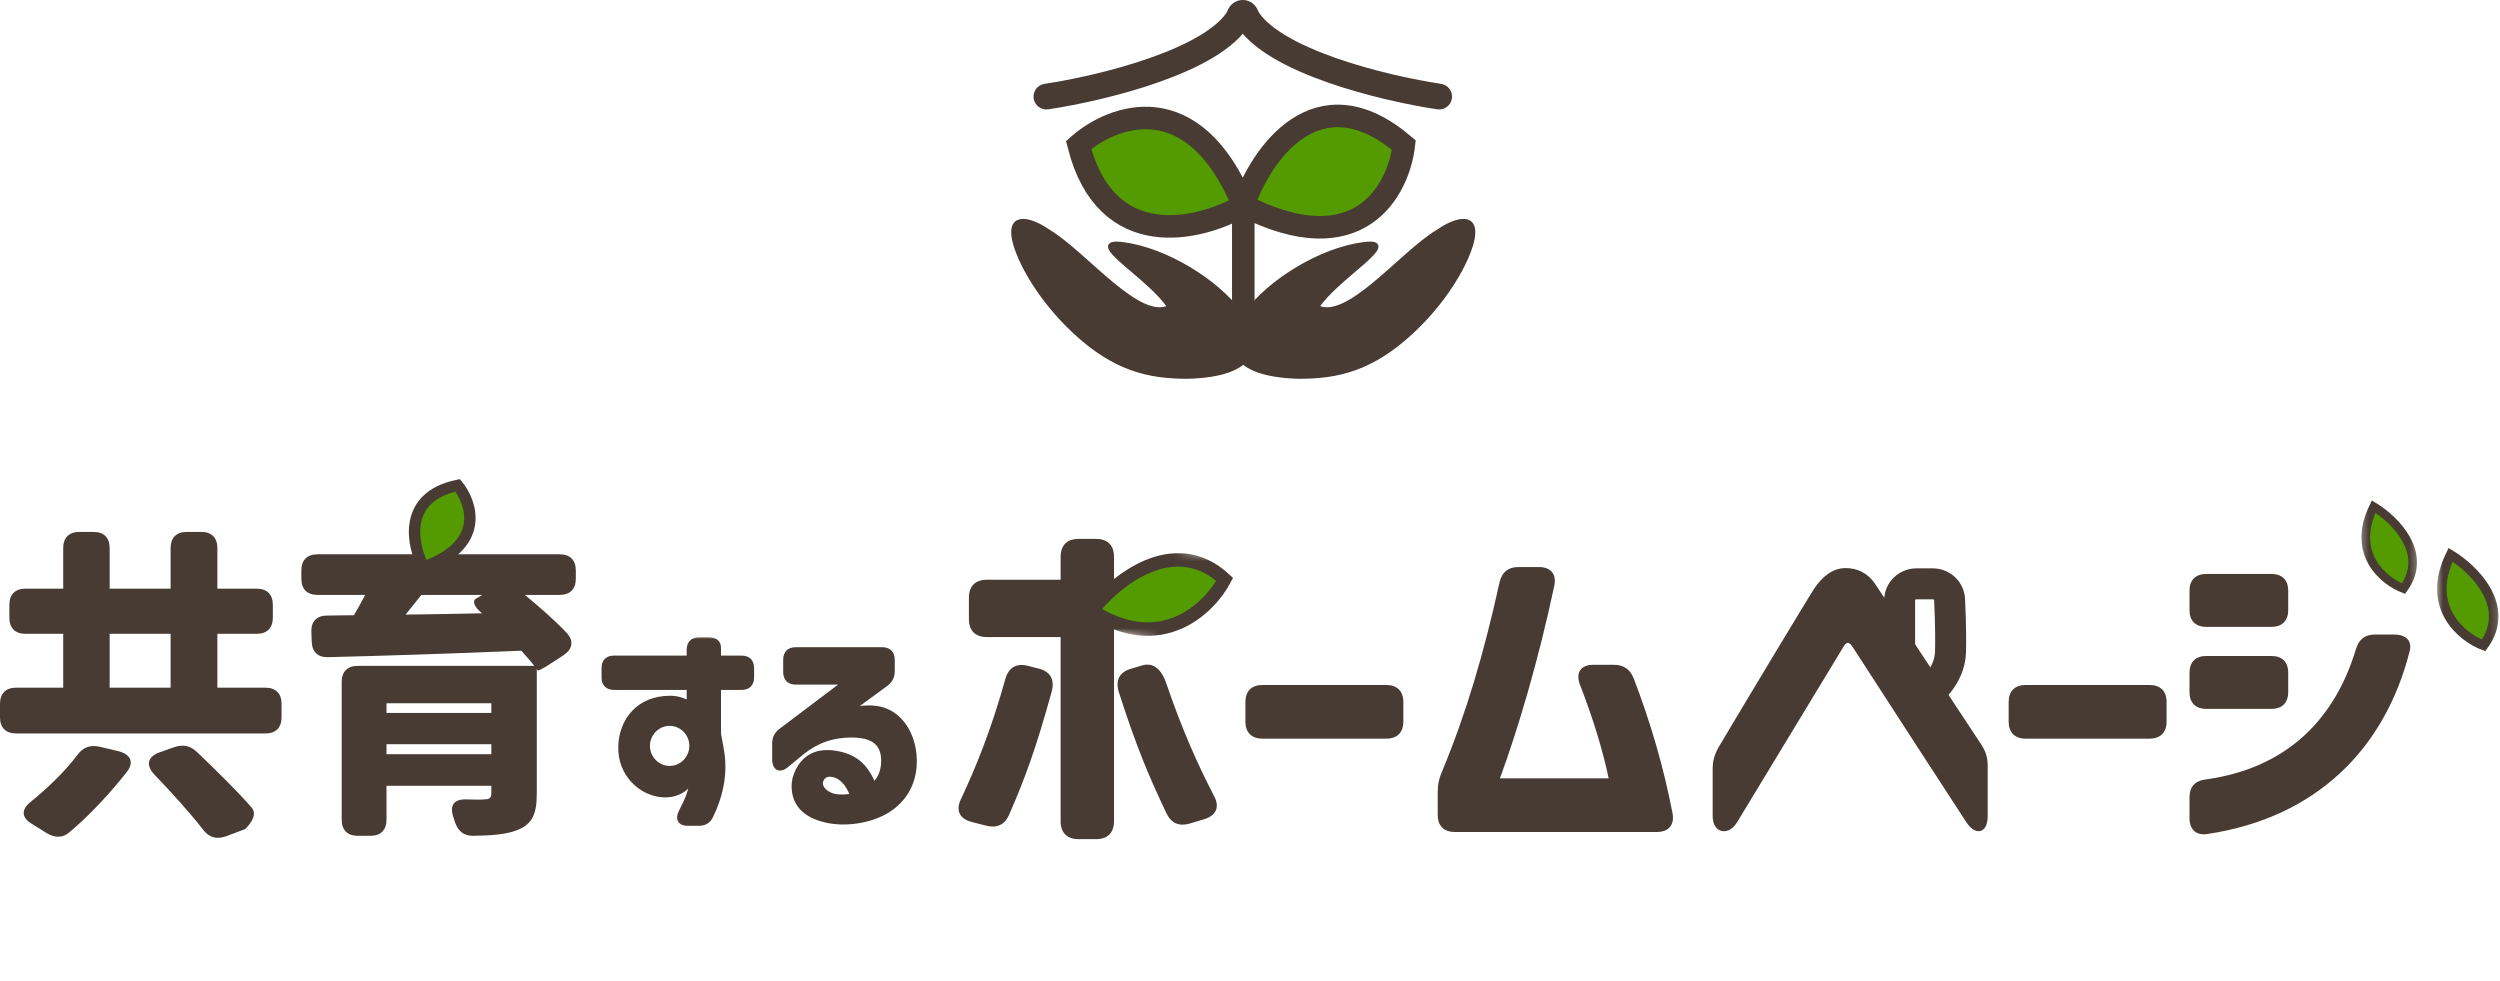 <svg width="372" height="146" viewBox="0 0 372 146" fill="none" xmlns="http://www.w3.org/2000/svg">
<mask id="path-1-outside-1_3724_113" maskUnits="userSpaceOnUse" x="89.117" y="94.641" width="48" height="29" fill="black">
<rect fill="white" x="89.117" y="94.641" width="48" height="29"/>
<path d="M102.334 122.661C101.054 122.661 100.627 121.84 101.284 120.626C102.301 118.688 102.728 117.375 102.728 116.686C101.71 117.933 100.331 118.491 98.722 118.426C95.341 118.262 92.09 115.274 92.221 111.071C92.32 107.164 94.914 103.749 99.74 103.749C100.922 103.749 101.973 104.176 102.4 104.471V102.436H91.368C90.317 102.436 89.726 101.845 89.726 100.794V99.415C89.726 98.364 90.317 97.773 91.368 97.773H102.4V96.69C102.4 95.639 102.991 95.048 104.042 95.048H105.421C106.471 95.048 107.062 95.508 107.062 96.394V97.773H110.346C111.396 97.773 111.987 98.364 111.987 99.415V100.794C111.987 101.845 111.396 102.436 110.346 102.436H107.062V109.167C107.358 110.808 107.621 112.023 107.686 113.107C107.883 115.832 107.259 118.721 105.88 121.512C105.486 122.333 104.83 122.661 103.943 122.661H102.334ZM96.49 110.972C96.49 112.746 97.902 114.19 99.642 114.19C101.382 114.19 102.794 112.746 102.794 110.972C102.794 109.232 101.382 107.788 99.642 107.788C97.902 107.788 96.49 109.232 96.49 110.972ZM122.213 122.005C119.619 121.249 118.01 119.608 118.01 116.981C118.01 116.292 118.142 115.536 118.634 114.551C119.619 112.647 121.458 111.366 124.676 111.99C127.467 112.549 128.911 113.96 130.06 116.587C131.013 115.635 131.341 114.387 131.341 113.205C131.341 110.71 129.896 109.429 126.35 109.528C122.837 109.626 120.67 111.005 118.995 112.417L117.124 113.96C116.04 114.88 115.121 114.42 115.121 113.008V110.644C115.121 109.79 115.416 109.167 116.106 108.641L125.365 101.648H118.404C117.354 101.648 116.763 101.057 116.763 100.006V98.167C116.763 97.117 117.354 96.526 118.404 96.526H131.275C132.326 96.526 132.917 97.117 132.917 98.167V99.875C132.917 100.728 132.589 101.352 131.899 101.878L127.073 105.424C129.075 105.03 130.717 105.128 132.03 105.719C134.526 106.835 136.135 109.692 136.2 113.107C136.266 116.85 134.329 119.608 131.472 121.085C128.846 122.432 125.168 122.891 122.213 122.005ZM122.41 115.93C121.885 116.784 122.509 117.769 123.855 118.262C124.873 118.59 126.35 118.393 126.679 118.327C126.12 116.784 125.135 115.536 123.723 115.372C123.001 115.274 122.64 115.569 122.41 115.93Z"/>
</mask>
<path d="M102.334 122.661C101.054 122.661 100.627 121.84 101.284 120.626C102.301 118.688 102.728 117.375 102.728 116.686C101.71 117.933 100.331 118.491 98.722 118.426C95.341 118.262 92.09 115.274 92.221 111.071C92.32 107.164 94.914 103.749 99.74 103.749C100.922 103.749 101.973 104.176 102.4 104.471V102.436H91.368C90.317 102.436 89.726 101.845 89.726 100.794V99.415C89.726 98.364 90.317 97.773 91.368 97.773H102.4V96.69C102.4 95.639 102.991 95.048 104.042 95.048H105.421C106.471 95.048 107.062 95.508 107.062 96.394V97.773H110.346C111.396 97.773 111.987 98.364 111.987 99.415V100.794C111.987 101.845 111.396 102.436 110.346 102.436H107.062V109.167C107.358 110.808 107.621 112.023 107.686 113.107C107.883 115.832 107.259 118.721 105.88 121.512C105.486 122.333 104.83 122.661 103.943 122.661H102.334ZM96.49 110.972C96.49 112.746 97.902 114.19 99.642 114.19C101.382 114.19 102.794 112.746 102.794 110.972C102.794 109.232 101.382 107.788 99.642 107.788C97.902 107.788 96.49 109.232 96.49 110.972ZM122.213 122.005C119.619 121.249 118.01 119.608 118.01 116.981C118.01 116.292 118.142 115.536 118.634 114.551C119.619 112.647 121.458 111.366 124.676 111.99C127.467 112.549 128.911 113.96 130.06 116.587C131.013 115.635 131.341 114.387 131.341 113.205C131.341 110.71 129.896 109.429 126.35 109.528C122.837 109.626 120.67 111.005 118.995 112.417L117.124 113.96C116.04 114.88 115.121 114.42 115.121 113.008V110.644C115.121 109.79 115.416 109.167 116.106 108.641L125.365 101.648H118.404C117.354 101.648 116.763 101.057 116.763 100.006V98.167C116.763 97.117 117.354 96.526 118.404 96.526H131.275C132.326 96.526 132.917 97.117 132.917 98.167V99.875C132.917 100.728 132.589 101.352 131.899 101.878L127.073 105.424C129.075 105.03 130.717 105.128 132.03 105.719C134.526 106.835 136.135 109.692 136.2 113.107C136.266 116.85 134.329 119.608 131.472 121.085C128.846 122.432 125.168 122.891 122.213 122.005ZM122.41 115.93C121.885 116.784 122.509 117.769 123.855 118.262C124.873 118.59 126.35 118.393 126.679 118.327C126.12 116.784 125.135 115.536 123.723 115.372C123.001 115.274 122.64 115.569 122.41 115.93Z" fill="#483B33"/>
<path d="M101.284 120.626L101.479 120.731L101.48 120.729L101.284 120.626ZM102.728 116.686H102.951V116.061L102.556 116.545L102.728 116.686ZM98.722 118.426L98.712 118.648L98.713 118.648L98.722 118.426ZM92.221 111.071L92.444 111.078L92.444 111.077L92.221 111.071ZM102.4 104.471L102.273 104.654L102.622 104.896V104.471H102.4ZM102.4 102.436H102.622V102.213H102.4V102.436ZM102.4 97.773V97.996H102.622V97.773H102.4ZM107.062 97.773H106.84V97.996H107.062V97.773ZM107.062 102.436V102.213H106.84V102.436H107.062ZM107.062 109.167H106.84V109.186L106.844 109.206L107.062 109.167ZM107.686 113.107L107.464 113.12L107.464 113.123L107.686 113.107ZM105.88 121.512L105.681 121.414L105.68 121.416L105.88 121.512ZM102.334 122.661V122.439C101.732 122.439 101.41 122.247 101.28 121.997C101.145 121.737 101.164 121.314 101.479 120.731L101.284 120.626L101.088 120.52C100.746 121.153 100.65 121.747 100.885 122.201C101.125 122.665 101.656 122.884 102.334 122.884V122.661ZM101.284 120.626L101.48 120.729C101.993 119.754 102.359 118.932 102.597 118.262C102.834 117.597 102.951 117.068 102.951 116.686H102.728H102.506C102.506 116.992 102.409 117.465 102.178 118.113C101.949 118.757 101.592 119.56 101.087 120.522L101.284 120.626ZM102.728 116.686L102.556 116.545C101.586 117.734 100.277 118.267 98.732 118.204L98.722 118.426L98.713 118.648C100.386 118.716 101.834 118.133 102.901 116.826L102.728 116.686ZM98.722 118.426L98.733 118.204C95.468 118.045 92.316 115.155 92.444 111.078L92.221 111.071L91.999 111.064C91.864 115.392 95.213 118.478 98.712 118.648L98.722 118.426ZM92.221 111.071L92.444 111.077C92.492 109.169 93.148 107.394 94.37 106.097C95.588 104.803 97.383 103.971 99.74 103.971V103.749V103.527C97.271 103.527 95.356 104.402 94.046 105.792C92.739 107.18 92.05 109.065 91.999 111.065L92.221 111.071ZM99.74 103.749V103.971C100.878 103.971 101.884 104.385 102.273 104.654L102.4 104.471L102.526 104.289C102.062 103.967 100.967 103.527 99.74 103.527V103.749ZM102.4 104.471H102.622V102.436H102.4H102.178V104.471H102.4ZM102.4 102.436V102.213H91.368V102.436V102.658H102.4V102.436ZM91.368 102.436V102.213C90.883 102.213 90.536 102.078 90.31 101.852C90.084 101.625 89.948 101.278 89.948 100.794H89.726H89.504C89.504 101.36 89.664 101.834 89.996 102.166C90.328 102.498 90.802 102.658 91.368 102.658V102.436ZM89.726 100.794H89.948V99.415H89.726H89.504V100.794H89.726ZM89.726 99.415H89.948C89.948 98.93 90.084 98.584 90.31 98.357C90.536 98.131 90.883 97.996 91.368 97.996V97.773V97.551C90.802 97.551 90.328 97.711 89.996 98.043C89.664 98.375 89.504 98.849 89.504 99.415H89.726ZM91.368 97.773V97.996H102.4V97.773V97.551H91.368V97.773ZM102.4 97.773H102.622V96.69H102.4H102.178V97.773H102.4ZM102.4 96.69H102.622C102.622 96.205 102.758 95.858 102.984 95.632C103.21 95.406 103.557 95.27 104.042 95.27V95.048V94.826C103.475 94.826 103.002 94.986 102.67 95.318C102.338 95.65 102.178 96.124 102.178 96.69H102.4ZM104.042 95.048V95.27H105.421V95.048V94.826H104.042V95.048ZM105.421 95.048V95.27C105.918 95.27 106.271 95.38 106.496 95.562C106.713 95.737 106.84 96.004 106.84 96.394H107.062H107.285C107.285 95.898 107.117 95.492 106.775 95.216C106.442 94.946 105.974 94.826 105.421 94.826V95.048ZM107.062 96.394H106.84V97.773H107.062H107.285V96.394H107.062ZM107.062 97.773V97.996H110.346V97.773V97.551H107.062V97.773ZM110.346 97.773V97.996C110.83 97.996 111.177 98.131 111.403 98.357C111.63 98.584 111.765 98.93 111.765 99.415H111.987H112.21C112.21 98.849 112.05 98.375 111.718 98.043C111.386 97.711 110.912 97.551 110.346 97.551V97.773ZM111.987 99.415H111.765V100.794H111.987H112.21V99.415H111.987ZM111.987 100.794H111.765C111.765 101.278 111.63 101.625 111.403 101.852C111.177 102.078 110.83 102.213 110.346 102.213V102.436V102.658C110.912 102.658 111.386 102.498 111.718 102.166C112.05 101.834 112.21 101.36 112.21 100.794H111.987ZM110.346 102.436V102.213H107.062V102.436V102.658H110.346V102.436ZM107.062 102.436H106.84V109.167H107.062H107.285V102.436H107.062ZM107.062 109.167L106.844 109.206C107.141 110.86 107.4 112.054 107.464 113.12L107.686 113.107L107.908 113.093C107.841 111.992 107.574 110.756 107.281 109.127L107.062 109.167ZM107.686 113.107L107.464 113.123C107.658 115.803 107.045 118.653 105.681 121.414L105.88 121.512L106.08 121.611C107.474 118.79 108.108 115.861 107.908 113.091L107.686 113.107ZM105.88 121.512L105.68 121.416C105.5 121.791 105.266 122.042 104.986 122.201C104.705 122.362 104.36 122.439 103.943 122.439V122.661V122.884C104.413 122.884 104.84 122.797 105.206 122.588C105.575 122.378 105.867 122.054 106.081 121.608L105.88 121.512ZM103.943 122.661V122.439H102.334V122.661V122.884H103.943V122.661ZM96.49 110.972H96.267C96.267 112.864 97.774 114.413 99.642 114.413V114.19V113.968C98.029 113.968 96.712 112.627 96.712 110.972H96.49ZM99.642 114.19V114.413C101.509 114.413 103.016 112.864 103.016 110.972H102.794H102.572C102.572 112.627 101.255 113.968 99.642 113.968V114.19ZM102.794 110.972H103.016C103.016 109.113 101.508 107.565 99.642 107.565V107.788V108.01C101.256 108.01 102.572 109.352 102.572 110.972H102.794ZM99.642 107.788V107.565C97.776 107.565 96.267 109.113 96.267 110.972H96.49H96.712C96.712 109.352 98.027 108.01 99.642 108.01V107.788ZM122.213 122.005L122.277 121.792L122.275 121.791L122.213 122.005ZM118.634 114.551L118.437 114.449L118.435 114.452L118.634 114.551ZM124.676 111.99L124.719 111.772L124.718 111.772L124.676 111.99ZM130.06 116.587L129.857 116.676L129.987 116.975L130.218 116.744L130.06 116.587ZM126.35 109.528L126.344 109.306L126.344 109.306L126.35 109.528ZM118.995 112.417L119.137 112.589L119.139 112.587L118.995 112.417ZM117.124 113.96L116.982 113.789L116.98 113.791L117.124 113.96ZM116.106 108.641L115.972 108.464L115.971 108.464L116.106 108.641ZM125.365 101.648L125.499 101.825L126.028 101.425H125.365V101.648ZM131.899 101.878L132.031 102.057L132.034 102.054L131.899 101.878ZM127.073 105.424L126.941 105.244L127.115 105.642L127.073 105.424ZM132.03 105.719L131.939 105.922L131.94 105.922L132.03 105.719ZM136.2 113.107L136.423 113.103L136.423 113.102L136.2 113.107ZM131.472 121.085L131.574 121.283L131.574 121.283L131.472 121.085ZM122.41 115.93L122.223 115.811L122.221 115.814L122.41 115.93ZM123.855 118.262L123.778 118.471L123.787 118.473L123.855 118.262ZM126.679 118.327L126.722 118.545L126.975 118.495L126.888 118.252L126.679 118.327ZM123.723 115.372L123.693 115.593L123.698 115.593L123.723 115.372ZM122.213 122.005L122.275 121.791C121.007 121.422 119.998 120.841 119.307 120.049C118.619 119.259 118.233 118.246 118.233 116.981H118.01H117.788C117.788 118.343 118.207 119.464 118.971 120.341C119.733 121.215 120.826 121.832 122.151 122.218L122.213 122.005ZM118.01 116.981H118.233C118.233 116.326 118.356 115.605 118.833 114.651L118.634 114.551L118.435 114.452C117.928 115.468 117.788 116.257 117.788 116.981H118.01ZM118.634 114.551L118.832 114.654C119.307 113.734 119.982 112.977 120.915 112.523C121.848 112.068 123.061 111.904 124.633 112.209L124.676 111.99L124.718 111.772C123.073 111.453 121.758 111.617 120.72 112.123C119.683 112.629 118.946 113.465 118.437 114.449L118.634 114.551ZM124.676 111.99L124.632 112.208C125.998 112.481 127.018 112.96 127.837 113.68C128.657 114.402 129.289 115.38 129.857 116.676L130.06 116.587L130.264 116.498C129.682 115.168 129.017 114.126 128.131 113.346C127.242 112.564 126.144 112.057 124.719 111.772L124.676 111.99ZM130.06 116.587L130.218 116.744C131.224 115.738 131.563 114.426 131.563 113.205H131.341H131.119C131.119 114.348 130.801 115.532 129.903 116.43L130.06 116.587ZM131.341 113.205H131.563C131.563 111.914 131.187 110.893 130.311 110.218C129.447 109.552 128.137 109.256 126.344 109.306L126.35 109.528L126.356 109.75C128.11 109.701 129.295 109.996 130.04 110.57C130.772 111.134 131.119 112.001 131.119 113.205H131.341ZM126.35 109.528L126.344 109.306C122.764 109.406 120.55 110.815 118.852 112.247L118.995 112.417L119.139 112.587C120.79 111.195 122.91 109.847 126.356 109.75L126.35 109.528ZM118.995 112.417L118.854 112.246L116.982 113.789L117.124 113.96L117.265 114.132L119.137 112.589L118.995 112.417ZM117.124 113.96L116.98 113.791C116.465 114.228 116.06 114.278 115.813 114.158C115.562 114.037 115.343 113.681 115.343 113.008H115.121H114.899C114.899 113.747 115.14 114.327 115.619 114.559C116.102 114.792 116.699 114.612 117.268 114.13L117.124 113.96ZM115.121 113.008H115.343V110.644H115.121H114.899V113.008H115.121ZM115.121 110.644H115.343C115.343 110.244 115.412 109.909 115.555 109.617C115.697 109.325 115.918 109.064 116.241 108.818L116.106 108.641L115.971 108.464C115.604 108.744 115.333 109.057 115.155 109.422C114.977 109.787 114.899 110.191 114.899 110.644H115.121ZM116.106 108.641L116.24 108.819L125.499 101.825L125.365 101.648L125.231 101.47L115.972 108.464L116.106 108.641ZM125.365 101.648V101.425H118.404V101.648V101.87H125.365V101.648ZM118.404 101.648V101.425C117.92 101.425 117.573 101.29 117.347 101.064C117.121 100.837 116.985 100.49 116.985 100.006H116.763H116.54C116.54 100.572 116.7 101.046 117.032 101.378C117.364 101.71 117.838 101.87 118.404 101.87V101.648ZM116.763 100.006H116.985V98.167H116.763H116.54V100.006H116.763ZM116.763 98.167H116.985C116.985 97.683 117.121 97.336 117.347 97.11C117.573 96.883 117.92 96.748 118.404 96.748V96.526V96.303C117.838 96.303 117.364 96.463 117.032 96.795C116.7 97.127 116.54 97.601 116.54 98.167H116.763ZM118.404 96.526V96.748H131.275V96.526V96.303H118.404V96.526ZM131.275 96.526V96.748C131.76 96.748 132.107 96.883 132.333 97.11C132.559 97.336 132.695 97.683 132.695 98.167H132.917H133.139C133.139 97.601 132.979 97.127 132.647 96.795C132.315 96.463 131.842 96.303 131.275 96.303V96.526ZM132.917 98.167H132.695V99.875H132.917H133.139V98.167H132.917ZM132.917 99.875H132.695C132.695 100.654 132.402 101.215 131.764 101.701L131.899 101.878L132.034 102.054C132.775 101.49 133.139 100.802 133.139 99.875H132.917ZM131.899 101.878L131.767 101.698L126.941 105.244L127.073 105.424L127.204 105.603L132.031 102.057L131.899 101.878ZM127.073 105.424L127.115 105.642C129.091 105.253 130.682 105.356 131.939 105.922L132.03 105.719L132.122 105.516C130.752 104.9 129.06 104.806 127.03 105.205L127.073 105.424ZM132.03 105.719L131.94 105.922C134.335 106.994 135.914 109.756 135.978 113.111L136.2 113.107L136.423 113.102C136.356 109.628 134.717 106.677 132.121 105.516L132.03 105.719ZM136.2 113.107L135.978 113.111C136.042 116.763 134.157 119.446 131.37 120.888L131.472 121.085L131.574 121.283C134.5 119.769 136.49 116.936 136.423 113.103L136.2 113.107ZM131.472 121.085L131.371 120.887C128.791 122.21 125.173 122.66 122.277 121.792L122.213 122.005L122.149 122.218C125.164 123.122 128.9 122.653 131.574 121.283L131.472 121.085ZM122.41 115.93L122.221 115.814C121.91 116.319 121.943 116.87 122.242 117.349C122.535 117.818 123.075 118.213 123.778 118.47L123.855 118.262L123.931 118.053C123.288 117.818 122.844 117.474 122.619 117.114C122.401 116.764 122.385 116.395 122.599 116.047L122.41 115.93ZM123.855 118.262L123.787 118.473C124.332 118.649 124.985 118.681 125.532 118.664C126.081 118.648 126.545 118.581 126.722 118.545L126.679 118.327L126.635 118.109C126.483 118.14 126.044 118.204 125.518 118.22C124.99 118.236 124.396 118.203 123.923 118.05L123.855 118.262ZM126.679 118.327L126.888 118.252C126.32 116.683 125.29 115.331 123.749 115.151L123.723 115.372L123.698 115.593C124.981 115.742 125.92 116.885 126.469 118.403L126.679 118.327ZM123.723 115.372L123.753 115.152C123.357 115.098 123.038 115.15 122.781 115.281C122.525 115.411 122.351 115.609 122.223 115.811L122.41 115.93L122.598 116.05C122.699 115.89 122.82 115.76 122.983 115.677C123.144 115.595 123.368 115.548 123.693 115.593L123.723 115.372Z" fill="#483B33" mask="url(#path-1-outside-1_3724_113)"/>
<path d="M187.86 109.911C186.232 109.911 185.317 108.995 185.317 107.367V104.468C185.317 102.84 186.232 101.925 187.86 101.925H206.274C207.902 101.925 208.818 102.84 208.818 104.468V107.367C208.818 108.995 207.902 109.911 206.274 109.911H187.86ZM216.477 123.798C214.849 123.798 213.934 122.882 213.934 121.254V117.846C213.934 116.676 214.137 115.811 214.595 114.743C218.156 106.197 220.801 97.245 223.141 86.613C223.497 85.138 224.412 84.375 225.938 84.375H228.99C230.771 84.375 231.636 85.443 231.279 87.173C228.889 98.415 225.786 108.792 223.191 115.811H239.367C238.554 111.895 237.129 107.113 235.095 101.874C234.433 100.093 235.196 98.923 237.078 98.923H240.13C241.555 98.923 242.521 99.534 243.081 100.907C245.624 107.52 247.608 114.387 248.88 121.051C249.185 122.78 248.269 123.798 246.54 123.798H216.477Z" fill="#483B33"/>
<path d="M301.431 109.911C299.803 109.911 298.887 108.995 298.887 107.367V104.468C298.887 102.84 299.803 101.925 301.431 101.925H319.845C321.472 101.925 322.388 102.84 322.388 104.468V107.367C322.388 108.995 321.472 109.911 319.845 109.911H301.431Z" fill="#483B33"/>
<path d="M16.316 102.327H25.386V94.313H16.316V102.327ZM0 106.742V104.726C0 103.19 0.864 102.327 2.399 102.327H9.406V94.313H3.791C2.255 94.313 1.392 93.449 1.392 91.913V89.994C1.392 88.458 2.255 87.594 3.791 87.594H9.406V81.548C9.406 80.012 10.269 79.148 11.805 79.148H13.916C15.452 79.148 16.316 80.012 16.316 81.548V87.594H25.386V81.548C25.386 80.012 26.249 79.148 27.785 79.148H29.945C31.48 79.148 32.344 80.012 32.344 81.548V87.594H38.198C39.734 87.594 40.598 88.458 40.598 89.994V91.913C40.598 93.449 39.734 94.313 38.198 94.313H32.344V102.327H39.494C41.03 102.327 41.894 103.19 41.894 104.726V106.742C41.894 108.277 41.03 109.141 39.494 109.141H2.399C0.864 109.141 0 108.277 0 106.742Z" fill="#483B33"/>
<path d="M62.695 88.523C61.928 89.531 61.112 90.491 60.344 91.45C63.991 91.402 67.83 91.354 71.717 91.258C70.613 90.347 70.229 89.483 70.805 89.099L71.765 88.523H62.695ZM44.844 86.124V84.876C44.844 83.34 45.708 82.477 47.243 82.477H61.88H62.695C64.231 82.477 68.694 82.477 68.694 82.477H83.282C84.818 82.477 85.681 83.34 85.681 84.876V86.124C85.681 87.659 84.818 88.523 83.282 88.523H78.099C80.259 90.299 82.562 92.314 84.29 94.138C85.442 95.337 85.202 96.585 83.858 97.497L82.082 98.648C80.835 99.464 80.115 99.848 80.019 99.752L79.875 99.56V118.084C79.875 121.203 79.155 122.642 76.996 123.506C75.316 124.178 73.157 124.322 70.421 124.37C68.982 124.37 68.166 123.698 67.686 122.307L67.494 121.683C66.87 119.955 67.446 118.947 69.222 118.947C70.469 118.995 71.669 118.995 72.053 118.947C72.869 118.947 73.109 118.707 73.109 118.036V116.932H57.513V121.971C57.513 123.506 56.649 124.37 55.113 124.37H53.242C51.706 124.37 50.842 123.506 50.842 121.971V101.48C50.842 99.944 51.706 99.08 53.242 99.08H79.491C78.963 98.361 78.291 97.641 77.572 96.825C67.35 97.257 56.697 97.593 48.827 97.785C47.291 97.833 46.427 97.017 46.379 95.433L46.331 93.994C46.283 92.458 47.147 91.594 48.683 91.594L52.666 91.546C53.242 90.538 53.818 89.531 54.345 88.523H47.243C45.708 88.523 44.844 87.659 44.844 86.124ZM57.513 112.229H73.109V110.741H57.513V112.229ZM57.513 106.087H73.109V104.647H57.513V106.087Z" fill="#483B33"/>
<path d="M63.03 84.397C61.282 81.051 59.85 73.93 68.104 72.224C70.26 74.9 72.263 81.081 63.03 84.397Z" fill="#539B00" stroke="#483B33" stroke-width="1.695"/>
<path d="M160.487 124.867H163.099C164.805 124.867 165.765 123.907 165.765 122.2V82.854C165.765 81.147 164.805 80.188 163.099 80.188H160.487C158.78 80.188 157.821 81.147 157.821 82.854V86.265H146.838C145.132 86.265 144.172 87.225 144.172 88.931V92.131C144.172 93.836 145.132 94.796 146.838 94.796H157.821V122.2C157.821 123.907 158.78 124.867 160.487 124.867Z" fill="#483B33"/>
<path d="M142.983 118.926C142.173 120.59 142.787 121.848 144.595 122.31L146.764 122.865C148.314 123.262 149.493 122.738 150.148 121.254C152.545 115.758 154.159 111.384 156.508 102.849C156.957 101.093 156.265 99.925 154.612 99.502L152.908 99.066C151.255 98.643 150.087 99.336 149.612 100.975C147.542 108.425 145.287 114.012 142.983 118.926Z" fill="#483B33"/>
<path d="M166.47 102.951C169.174 111.38 171.005 115.617 173.594 121.075C174.31 122.529 175.51 123.003 177.042 122.542L179.186 121.897C180.973 121.36 181.533 120.077 180.654 118.449C178.276 113.875 175.917 108.628 173.588 101.812C172.831 99.479 171.543 98.53 169.909 99.022L168.225 99.529C166.591 100.02 165.948 101.215 166.47 102.951Z" fill="#483B33"/>
<mask id="mask0_3724_113" style="mask-type:luminance" maskUnits="userSpaceOnUse" x="159" y="80" width="26" height="17">
<path d="M184.846 83.168L161.25 80.469L159.75 93.578L183.347 96.277L184.846 83.168Z" fill="white"/>
</mask>
<g mask="url(#mask0_3724_113)">
<path d="M162.481 90.874C165.932 86.424 174.714 79.263 182.232 86.205C179.95 90.526 172.806 97.51 162.481 90.874Z" fill="#539B00" stroke="#483B33" stroke-width="2.006"/>
</g>
<path d="M325.797 121.747C325.797 123.452 326.8 124.354 328.454 124.103C344.799 121.646 354.877 111.318 358.537 96.979C358.988 95.375 358.035 94.422 356.28 94.422H353.372C351.918 94.422 351.016 95.124 350.565 96.578C347.506 106.756 340.537 114.276 328.203 115.982C326.599 116.182 325.797 117.085 325.797 118.639V121.747Z" fill="#483B33"/>
<path d="M325.797 102.974C325.797 104.578 326.699 105.48 328.304 105.48H337.98C339.585 105.48 340.487 104.578 340.487 102.974V100.116C340.487 98.511 339.585 97.609 337.98 97.609H328.304C326.699 97.609 325.797 98.511 325.797 100.116V102.974Z" fill="#483B33"/>
<path d="M325.797 90.771C325.797 92.375 326.699 93.278 328.304 93.278H337.98C339.585 93.278 340.487 92.375 340.487 90.771V87.913C340.487 86.309 339.585 85.406 337.98 85.406H328.304C326.699 85.406 325.797 86.309 325.797 87.913V90.771Z" fill="#483B33"/>
<mask id="mask1_3724_113" style="mask-type:luminance" maskUnits="userSpaceOnUse" x="351" y="73" width="9" height="17">
<path d="M359.748 89.026L359.711 73.828L351.267 73.849L351.305 89.047L359.748 89.026Z" fill="white"/>
</mask>
<g mask="url(#mask1_3724_113)">
<path d="M353.203 75.381C356.288 77.244 361.492 82.294 357.638 87.588C354.722 86.459 349.753 82.437 353.203 75.381Z" fill="#539B00" stroke="#483B33" stroke-width="1.283"/>
</g>
<mask id="mask2_3724_113" style="mask-type:luminance" maskUnits="userSpaceOnUse" x="362" y="80" width="10" height="18">
<path d="M371.869 97.646L371.828 80.844L362.493 80.867L362.535 97.669L371.869 97.646Z" fill="white"/>
</mask>
<g mask="url(#mask2_3724_113)">
<path d="M364.647 82.555C368.058 84.614 373.811 90.197 369.55 96.05C366.327 94.802 360.833 90.355 364.647 82.555Z" fill="#539B00" stroke="#483B33" stroke-width="1.419"/>
</g>
<path d="M254.844 121.444C254.844 123.982 257.199 124.5 258.494 122.325L274.243 96.343C274.709 95.566 275.047 95.307 275.721 96.343C282.144 106.289 285.926 112.091 292.557 122.297C293.956 124.473 295.769 124.006 295.769 121.468V114.008C295.769 112.765 295.51 111.832 294.785 110.745C287.947 100.332 280.746 89.505 279.036 86.915C277.897 85.205 276.291 84.531 274.633 84.531C272.664 84.531 271.11 85.878 270.022 87.484C269.245 88.624 259.662 104.556 255.724 111.187C255.103 112.326 254.844 113.207 254.844 114.45V121.444Z" fill="#483B33"/>
<path fill-rule="evenodd" clip-rule="evenodd" d="M290.102 89.335C290.102 89.335 290.323 93.365 290.239 96.988C290.15 100.843 286.731 103.302 286.731 103.302C284.631 102.626 290.05 106.139 285.167 104.074C283.786 104.074 282.664 102.971 282.664 101.614V89.335C282.664 87.977 283.786 86.875 285.167 86.875H287.598C288.98 86.875 290.102 87.977 290.102 89.335Z" stroke="#483B33" stroke-width="4.608" stroke-miterlimit="1.5" stroke-linecap="round" stroke-linejoin="round"/>
<path d="M4.783 122.618L6.872 123.924C8.148 124.714 9.356 124.745 10.453 123.737C13.406 121.235 16.402 118.008 18.886 114.85C20.018 113.405 19.408 112.192 17.562 111.765L14.844 111.118C13.379 110.785 12.347 111.209 11.486 112.378C9.754 114.67 7.174 117.218 4.527 119.343C3.138 120.486 3.17 121.681 4.783 122.618Z" fill="#483B33"/>
<path d="M22.891 115.169C25.486 117.876 28.327 121 30.228 123.469C31.135 124.649 32.238 124.944 33.685 124.422L36.475 123.365C36.475 123.365 38.619 121.451 37.42 120.135C35.125 117.517 31.961 114.444 29.336 111.925C28.295 110.919 27.228 110.725 25.84 111.206L23.785 111.932C22.008 112.553 21.648 113.799 22.891 115.169Z" fill="#483B33"/>
<path d="M185.001 30.561C178.536 34.304 164.584 37.748 160.5 21.577C165.604 17.085 177.651 12.593 185.001 30.561C187.588 23.006 195.986 10.633 208.89 21.577C208.129 28.247 202.286 39.381 185.001 30.561Z" fill="#539B00"/>
<path d="M185.001 30.561C178.536 34.304 164.584 37.748 160.5 21.577C165.604 17.085 177.651 12.593 185.001 30.561ZM185.001 30.561C187.588 23.006 195.986 10.633 208.89 21.577C208.129 28.247 202.286 39.381 185.001 30.561ZM185.001 30.561V50.069" stroke="#483B33" stroke-width="3.354"/>
<path d="M193.317 56.049C172.477 55.517 190.024 37.913 203.019 36.328C208.882 35.613 198.663 41.387 195.98 45.696C200.506 48.031 208.409 37.843 213.92 34.489C216.13 32.937 219.494 31.645 219.191 34.969C218.95 37.602 215.968 43.864 210.087 49.341C204.119 54.899 199.067 56.049 193.317 56.049Z" fill="#483B33" stroke="#483B33" stroke-width="0.634"/>
<path d="M176.675 56.049C197.515 55.517 179.968 37.913 166.974 36.328C161.11 35.613 171.329 41.387 174.012 45.696C169.486 48.031 161.583 37.843 156.072 34.489C153.862 32.937 150.498 31.645 150.801 34.969C151.042 37.602 154.024 43.864 159.905 49.341C165.873 54.899 170.926 56.049 176.675 56.049Z" fill="#483B33" stroke="#483B33" stroke-width="0.634"/>
<path d="M155.421 12.477C154.374 12.633 153.652 13.608 153.808 14.655C153.964 15.702 154.939 16.424 155.986 16.268L155.421 12.477ZM155.703 14.372L155.986 16.268C160.092 15.656 166.472 14.313 172.331 12.258C175.259 11.23 178.114 10.005 180.506 8.571C182.864 7.157 184.958 5.432 186.126 3.323L184.45 2.395L182.773 1.466C182.084 2.711 180.66 4.01 178.535 5.284C176.444 6.537 173.851 7.662 171.062 8.641C165.484 10.598 159.349 11.891 155.421 12.477L155.703 14.372Z" fill="#483B33"/>
<path d="M214.431 12.477C215.478 12.633 216.2 13.608 216.044 14.655C215.888 15.702 214.913 16.424 213.866 16.268L214.431 12.477ZM214.148 14.372L213.866 16.268C209.76 15.656 203.379 14.313 197.521 12.258C194.592 11.23 191.737 10.005 189.346 8.571C186.987 7.157 184.893 5.432 183.725 3.323L185.402 2.395L187.078 1.466C187.768 2.711 189.192 4.01 191.316 5.284C193.407 6.537 196 7.662 198.79 8.641C204.368 10.598 210.503 11.891 214.431 12.477L214.148 14.372Z" fill="#483B33"/>
<circle cx="184.927" cy="2.396" r="2.396" fill="#483B33"/>
</svg>
